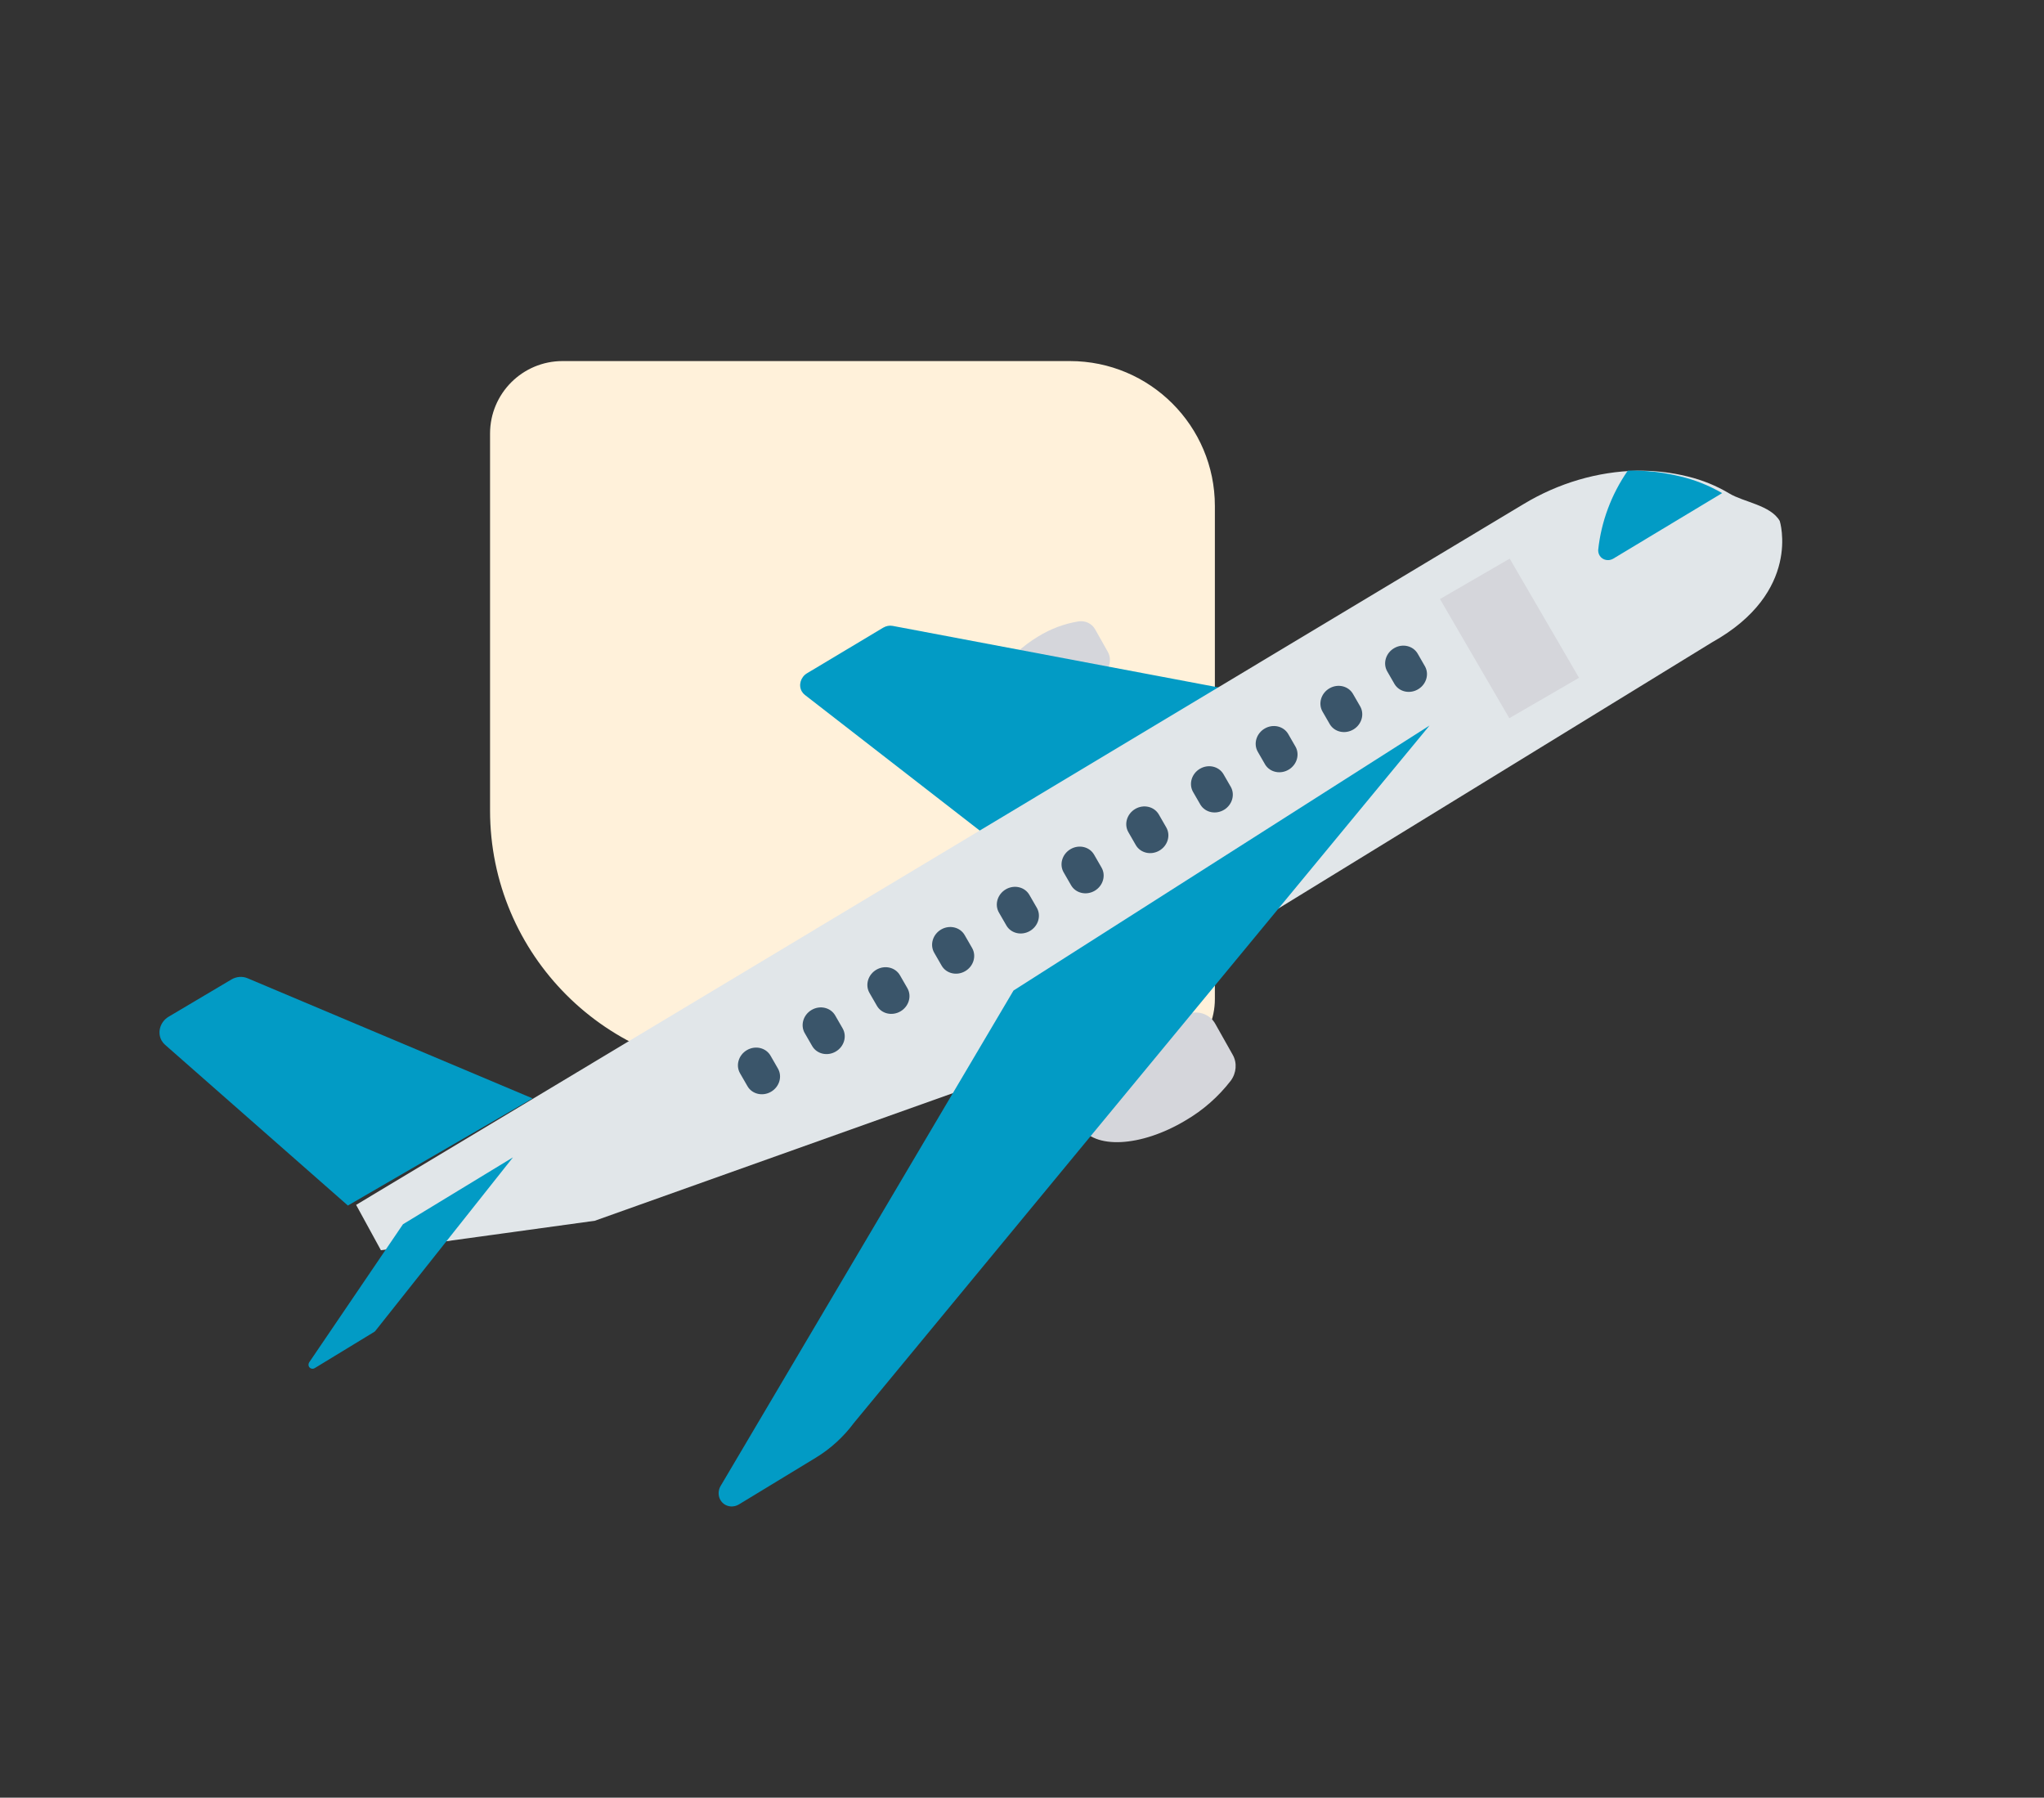 <svg width="141" height="124" viewBox="0 0 141 124" fill="none" xmlns="http://www.w3.org/2000/svg">
<rect x="0" y="0" width="141" height="124" fill="#333333" stroke="none"/>
<path d="M33.805 55.906C33.805 65.847 41.864 73.906 51.805 73.906L78.805 73.906C81.567 73.906 83.805 71.667 83.805 68.906L83.805 34.906C83.805 29.383 79.328 24.906 73.805 24.906L38.805 24.906C36.044 24.906 33.805 27.144 33.805 29.906L33.805 55.906Z" fill="#FFF1DA"/>
<path d="M82.259 69.858C80.906 70.073 79.597 70.562 78.411 71.293C75.321 73.146 73.571 75.989 74.503 77.643C75.434 79.297 78.695 79.136 81.785 77.284C82.988 76.583 84.048 75.651 84.9 74.547C85.295 74.012 85.349 73.313 85.039 72.764L83.829 70.615C83.521 70.065 82.904 69.768 82.259 69.858Z" fill="#D5D6DB"/>
<path d="M74.407 42.862C73.427 43.018 72.477 43.373 71.617 43.903C69.377 45.246 68.107 47.308 68.782 48.506C69.458 49.705 71.823 49.587 74.063 48.245C74.935 47.736 75.703 47.06 76.321 46.26C76.607 45.872 76.647 45.365 76.422 44.967L75.545 43.411C75.322 43.012 74.876 42.797 74.407 42.862Z" fill="#D5D6DB"/>
<path d="M61.58 43.173C61.36 43.131 61.128 43.175 60.928 43.294L55.67 46.441C55.231 46.704 55.067 47.26 55.305 47.684C55.36 47.781 55.433 47.866 55.521 47.934L68.977 58.373L86.509 47.88L61.58 43.173Z" fill="#029BC5"/>
<path d="M118.097 44.309L69.795 73.956L41.029 84.207L26.276 86.239L24.566 83.111L105.106 34.767C107.506 33.32 110.201 32.527 112.919 32.468C114.109 32.45 115.288 32.585 116.429 32.87C117.44 33.113 118.404 33.507 119.291 34.038C120.281 34.638 122.141 34.843 122.771 35.935C122.773 35.933 124.317 40.839 118.097 44.309V44.309Z" fill="#E1E6E9"/>
<path d="M69.914 68.325L49.689 102.535C49.438 103.018 49.61 103.594 50.073 103.821C50.357 103.96 50.699 103.94 50.983 103.767L56.277 100.55C57.295 99.931 58.19 99.114 58.905 98.15L98.612 50.046L69.914 68.325Z" fill="#029BC5"/>
<path d="M17.071 67.476C16.719 67.327 16.305 67.361 15.961 67.565L11.637 70.129C11.048 70.478 10.83 71.217 11.15 71.779C11.211 71.886 11.289 71.982 11.381 72.063L23.998 83.156L36.739 75.766L17.071 67.476Z" fill="#029BC5"/>
<path d="M27.798 84.447L21.338 93.96C21.244 94.096 21.272 94.279 21.401 94.367C21.494 94.431 21.619 94.431 21.719 94.366L25.812 91.874C25.844 91.854 25.872 91.829 25.896 91.8L35.385 79.833L27.798 84.447Z" fill="#029BC5"/>
<path d="M115.874 32.854C114.71 32.572 113.506 32.44 112.291 32.46C111.152 34.106 110.447 35.999 110.246 37.949C110.238 38.343 110.55 38.65 110.944 38.636C111.066 38.631 111.187 38.595 111.294 38.531L118.796 34.014C117.891 33.486 116.907 33.095 115.874 32.854Z" fill="#029BC5"/>
<path d="M99.332 41.322L104.143 38.534L108.926 46.753L104.116 49.54L99.332 41.322Z" fill="#D5D6DB"/>
<path d="M96.174 44.708C95.593 45.044 95.379 45.763 95.695 46.312L96.208 47.202C96.544 47.739 97.278 47.887 97.847 47.531C98.39 47.193 98.592 46.516 98.309 45.982L97.797 45.092C97.481 44.544 96.754 44.371 96.174 44.708V44.708Z" fill="#3A556A"/>
<path d="M91.71 47.48C91.129 47.817 90.915 48.535 91.231 49.085L91.744 49.974C92.079 50.512 92.813 50.659 93.383 50.304C93.925 49.965 94.127 49.288 93.845 48.754L93.332 47.865C93.016 47.316 92.29 47.144 91.71 47.48V47.48Z" fill="#3A556A"/>
<path d="M87.244 50.253C86.664 50.591 86.45 51.308 86.766 51.857L87.279 52.747C87.615 53.284 88.349 53.431 88.918 53.076C89.461 52.737 89.663 52.06 89.38 51.527L88.868 50.637C88.551 50.088 87.824 49.916 87.244 50.253V50.253Z" fill="#3A556A"/>
<path d="M82.779 53.026C82.2 53.363 81.986 54.081 82.302 54.63L82.815 55.519C83.15 56.056 83.884 56.204 84.454 55.849C84.996 55.51 85.198 54.833 84.916 54.299L84.403 53.41C84.087 52.861 83.36 52.689 82.779 53.026V53.026Z" fill="#3A556A"/>
<path d="M78.315 55.798C77.735 56.136 77.522 56.853 77.838 57.402L78.35 58.292C78.667 58.84 79.393 59.012 79.973 58.675C80.554 58.339 80.768 57.621 80.451 57.072L79.939 56.183C79.623 55.634 78.897 55.462 78.316 55.797C78.316 55.798 78.316 55.798 78.315 55.798Z" fill="#3A556A"/>
<path d="M73.851 58.571C73.271 58.908 73.057 59.626 73.373 60.174L73.886 61.064C74.202 61.612 74.929 61.784 75.509 61.448C76.089 61.111 76.303 60.393 75.987 59.845L75.474 58.955C75.159 58.406 74.433 58.234 73.852 58.57C73.852 58.57 73.851 58.571 73.851 58.571Z" fill="#3A556A"/>
<path d="M69.386 61.343C68.806 61.681 68.593 62.398 68.909 62.947L69.422 63.837C69.738 64.385 70.465 64.555 71.045 64.218C71.623 63.881 71.837 63.165 71.522 62.617L71.009 61.728C70.693 61.179 69.967 61.007 69.386 61.343Z" fill="#3A556A"/>
<path d="M64.922 64.115C64.342 64.453 64.128 65.171 64.444 65.719L64.957 66.609C65.274 67.157 66.001 67.328 66.58 66.99C67.159 66.654 67.372 65.938 67.058 65.39L66.545 64.5C66.229 63.952 65.502 63.779 64.922 64.115Z" fill="#3A556A"/>
<path d="M60.457 66.888C59.877 67.225 59.663 67.943 59.98 68.492L60.493 69.381C60.809 69.93 61.536 70.1 62.116 69.763C62.694 69.426 62.908 68.71 62.593 68.162L62.081 67.273C61.764 66.724 61.038 66.552 60.457 66.888Z" fill="#3A556A"/>
<path d="M55.991 69.661C55.411 69.998 55.197 70.716 55.513 71.264L55.514 71.265L56.027 72.155C56.344 72.703 57.071 72.874 57.65 72.536C58.229 72.2 58.442 71.484 58.127 70.936L57.615 70.046C57.299 69.497 56.572 69.325 55.991 69.661Z" fill="#3A556A"/>
<path d="M51.528 72.433C50.948 72.77 50.734 73.487 51.05 74.035L51.051 74.037L51.564 74.926C51.88 75.474 52.607 75.645 53.187 75.308C53.766 74.971 53.979 74.255 53.664 73.707L53.152 72.818C52.835 72.269 52.109 72.097 51.528 72.433Z" fill="#3A556A"/>
</svg>
